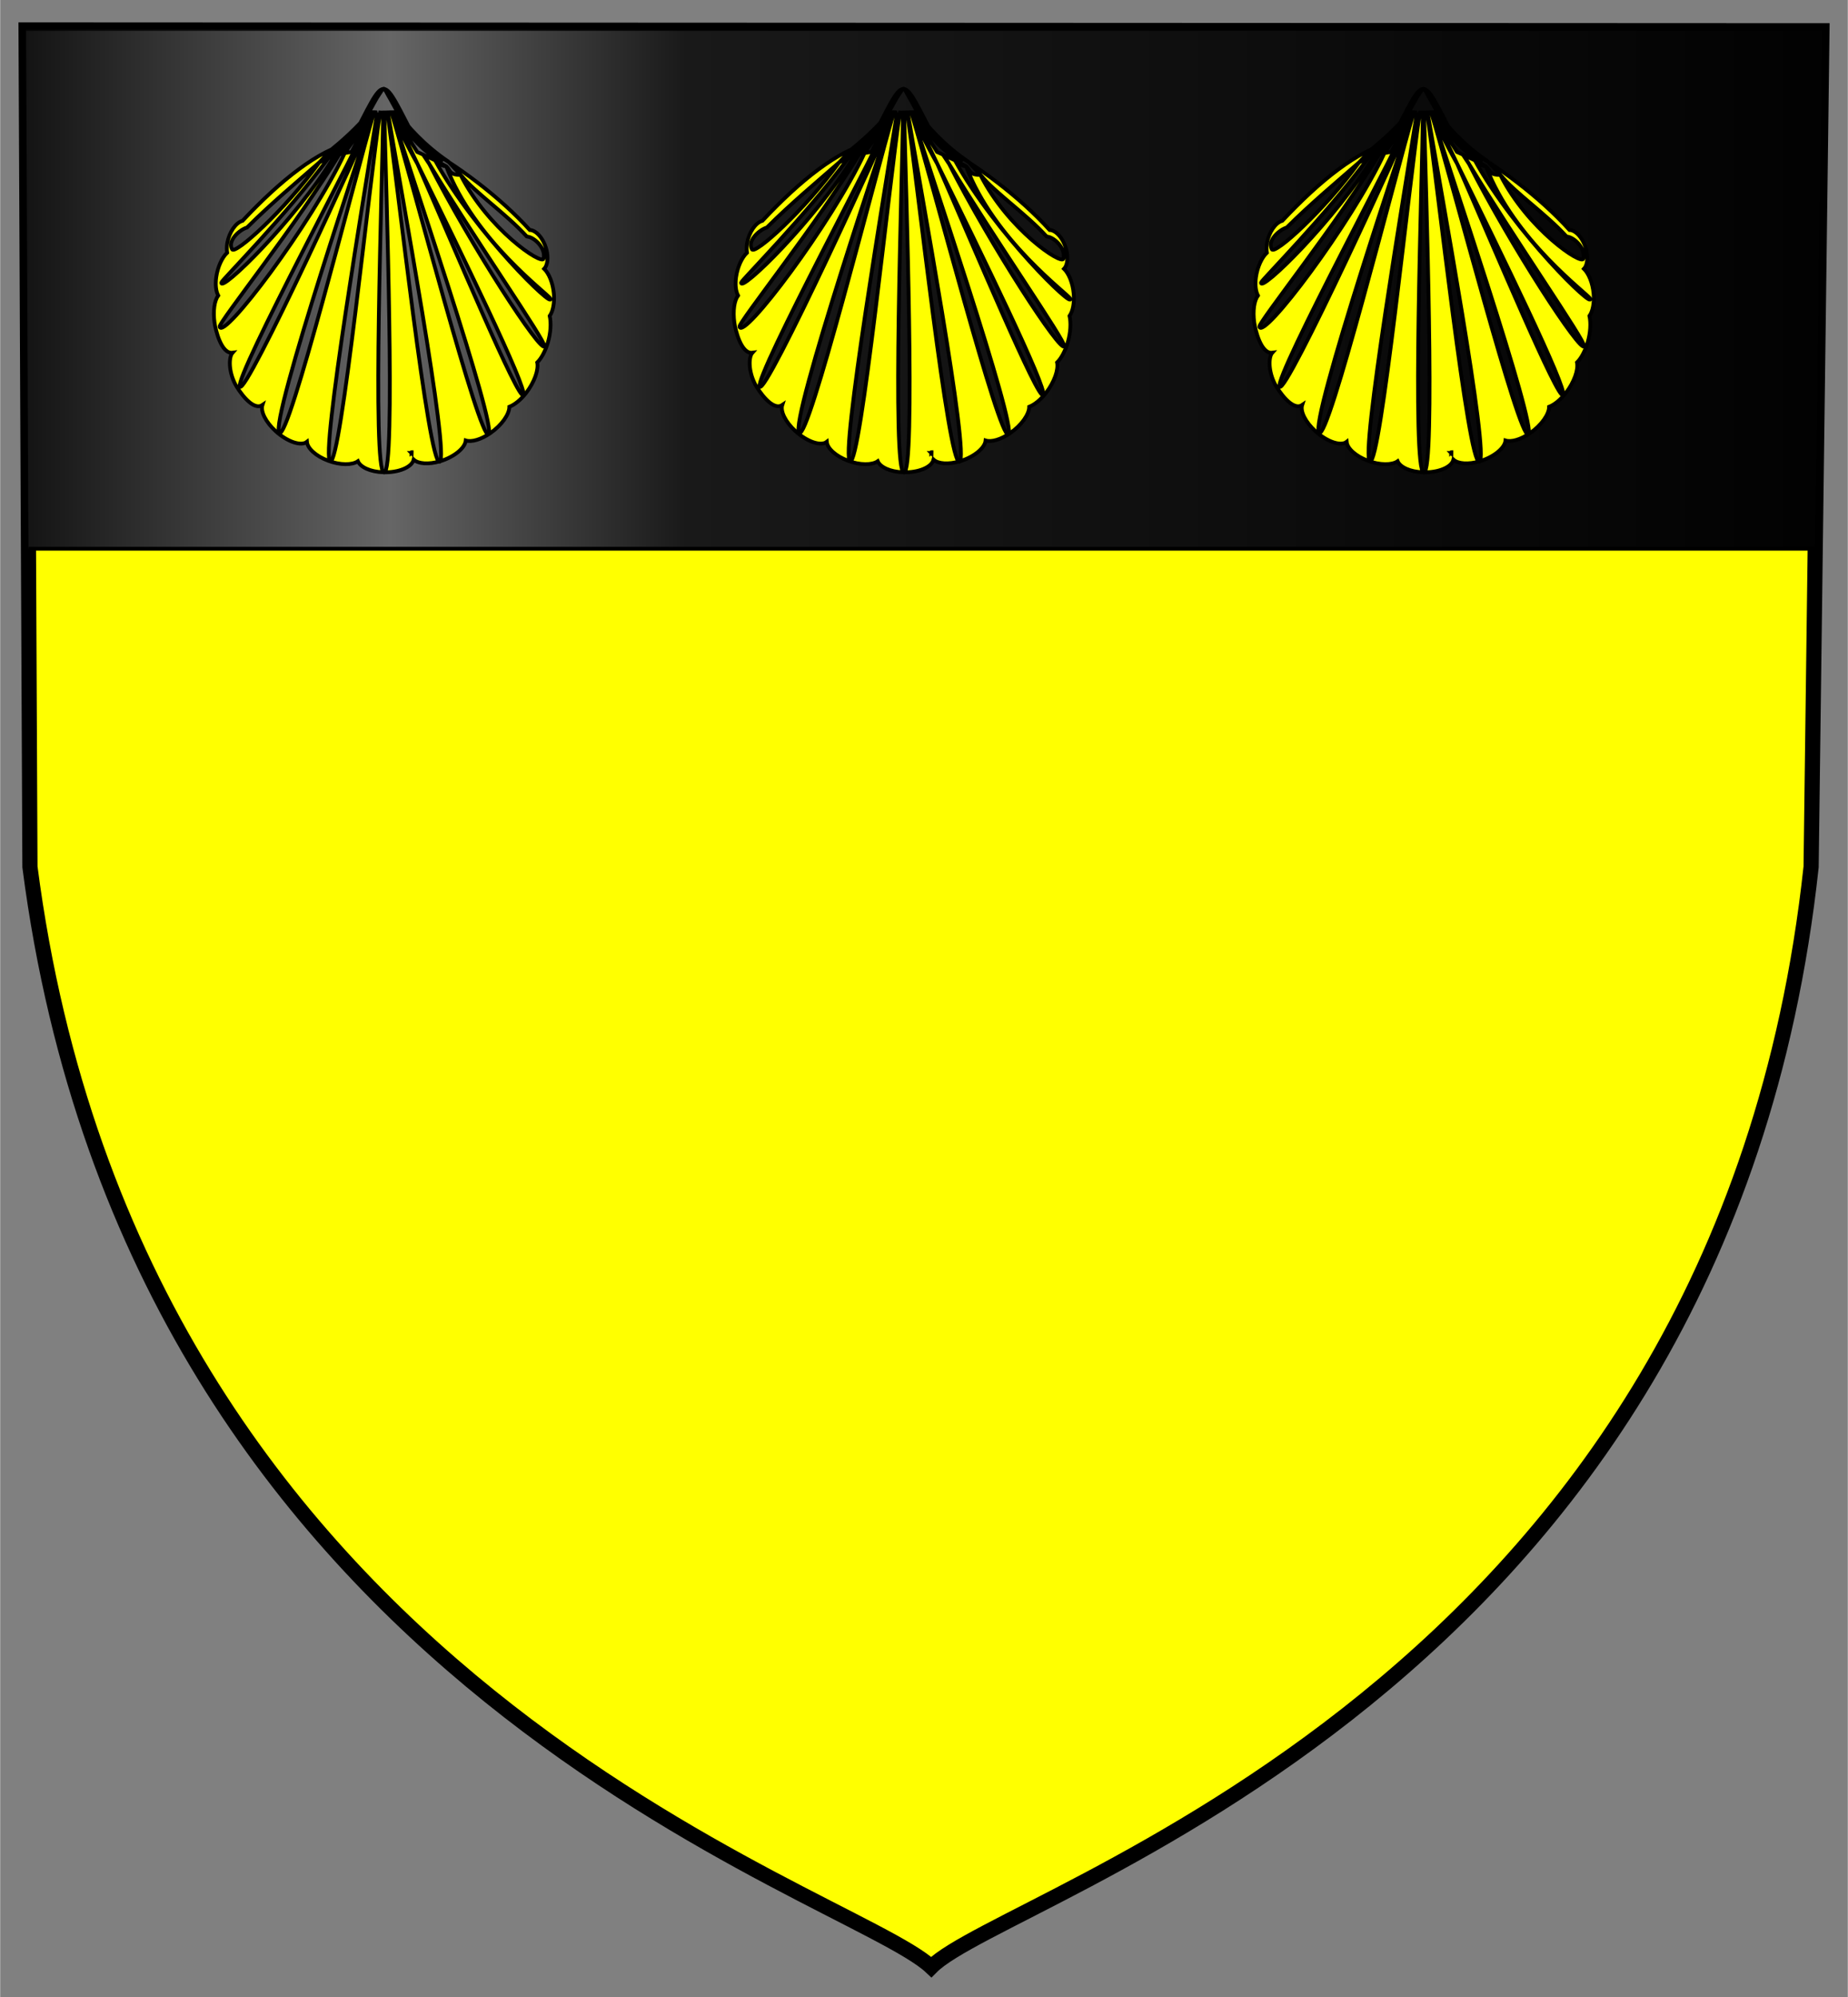 <?xml version="1.0" encoding="UTF-8" standalone="no"?>
<!-- Created with Inkscape (http://www.inkscape.org/) -->

<svg
   xmlns:dc="http://purl.org/dc/elements/1.1/"
   xmlns:cc="http://creativecommons.org/ns#"
   xmlns:rdf="http://www.w3.org/1999/02/22-rdf-syntax-ns#"
   xmlns:svg="http://www.w3.org/2000/svg"
   xmlns="http://www.w3.org/2000/svg"
   xmlns:xlink="http://www.w3.org/1999/xlink"
   version="1.1"
   width="500"
   height="540"
   viewBox="0 0 50000 54010.693"
   id="svg2"
   xml:space="preserve"
   style="fill-rule:evenodd"><rect x="0" y="0" width="50000" height="54010.693" fill="#808080" stroke="none"/>
 <defs
   id="defs4"><style
     type="text/css"
     id="style6" /><linearGradient
     x1="4680"
     y1="26908"
     x2="26736"
     y2="26908"
     id="id4"
     gradientUnits="userSpaceOnUse">
   <stop
   id="stop9"
   style="stop-color:#000000;stop-opacity:1"
   offset="0" />
   <stop
   id="stop11"
   style="stop-color:#000000;stop-opacity:1"
   offset="0.012" />
   <stop
   id="stop13"
   style="stop-color:#666666;stop-opacity:1"
   offset="0.239" />
   <stop
   id="stop15"
   style="stop-color:#191919;stop-opacity:1"
   offset="0.388" />
   <stop
   id="stop17"
   style="stop-color:#000000;stop-opacity:1"
   offset="1" />
  </linearGradient><defs
     id="defs20">
   <clipPath
   id="id0">
    <path
   d="m 5917,24041 19899,9 -120,9259 c -990,9179 -8920,11344 -9749,12183 -907,-855 -8808,-3078 -9987,-12183 l -43,-9268 z"
   id="path23" />
   </clipPath>
   <clipPath
   id="id3">
    <path
   d="m 5917,24041 19899,9 -120,9259 c -990,9179 -8920,11344 -9749,12183 -907,-855 -8808,-3078 -9987,-12183 l -43,-9268 z"
   id="path26" />
   </clipPath>
  </defs><linearGradient
     x1="4680"
     y1="26908"
     x2="26736"
     y2="26908"
     id="linearGradient3094"
     xlink:href="#id4"
     gradientUnits="userSpaceOnUse"
     gradientTransform="matrix(2.442,0,0,2.442,-13750.807,-57904.995)" /><clipPath
     id="clipPath3100"><path
       d="M 700.302,810.421 49299.698,832.402 49006.621,23445.689 C 46588.741,45863.592 27221.275,51151.179 25196.605,53200.271 22981.436,51112.102 3684.797,45682.861 805.321,23445.689 L 700.302,810.421 z"
       id="path3102"
       style="fill:none;stroke:#000000;stroke-width:410.307" /></clipPath></defs>
 <path
   d="M 700.302,810.421 49299.698,832.402 49006.621,23445.689 C 46588.741,45863.592 27221.275,51151.179 25196.605,53200.271 22981.436,51112.102 3684.797,45682.861 805.321,23445.689 L 700.302,810.421 z"
   id="path66"
   style="fill:#ffff00;fill-opacity:1;stroke:#000000;stroke-width:410.307" /><g
   transform="matrix(2.442,0,0,2.442,-13750.807,-57904.995)"
   clip-path="url(#id0)"
   id="g28">
   <defs
   id="defs30"><mask
     id="id1">
     <defs
   id="defs33">
  <radialGradient
   cx="-42436"
   cy="-66245"
   r="24868"
   fx="-42436"
   fy="-66245"
   id="id2"
   gradientUnits="userSpaceOnUse">
   <stop
   id="stop36"
   style="stop-color:#ffffff;stop-opacity:0"
   offset="0" />
   <stop
   id="stop38"
   style="stop-color:#ffffff;stop-opacity:0.502"
   offset="0.788" />
   <stop
   id="stop40"
   style="stop-color:#ffffff;stop-opacity:1"
   offset="1" />
  </radialGradient>
     </defs>
     <rect
   width="19899"
   height="21451"
   x="5917"
   y="24041"
   id="rect42"
   style="fill:url(#id2)" />
    </mask></defs>
   <path
   d="m 5917,24041 19899,0 0,21451 -19899,0 0,-21451 z"
   mask="url(#id1)"
   id="path44"
   style="fill:none" />
  </g><rect
   width="53867.445"
   height="14060.341"
   x="-2320.827"
   y="781.113"
   clip-path="url(#clipPath3100)"
   id="rect52"
   style="fill:url(#linearGradient3094);stroke:#000000;stroke-width:102.577" /><path
   d="m 11131.38,12257.497 c -2.442,-2.442 0,-4.885 -2.442,-7.327 2.442,0 4.884,0 7.327,0 0,2.442 -4.885,4.885 -4.885,7.327 z m 1326.171,-7529.621 c 740.018,1467.824 2207.842,2456.957 2249.361,2266.457 61.058,-283.307 -241.788,-564.172 -427.403,-593.48 -9.769,-2.442 -19.538,-2.442 -29.308,-4.885 -571.499,-627.672 -1375.016,-1164.979 -1792.65,-1668.093 z m -688.73,-390.769 c 1094.152,1985.593 3245.821,4054.224 3116.379,3734.282 -46.403,-112.346 -2058.861,-1572.843 -2813.533,-3573.09 -100.135,-56.173 -200.269,-109.904 -302.846,-161.192 z m -156.307,97.692 c 1125.902,2220.054 3038.225,5148.376 3113.937,4926.126 43.961,-124.557 -1895.228,-2913.668 -3113.937,-4926.126 z m -319.942,-2.442 c 1020.883,2329.957 2735.38,6420.816 2864.822,6252.297 124.557,-161.192 -1704.728,-3893.032 -2864.822,-6252.297 z m -2654.784,-41.519 c -610.576,534.865 -1304.19,1111.248 -1958.727,1763.343 -178.288,48.846 -537.307,339.48 -402.98,588.595 80.596,151.423 1396.997,-1023.325 2361.707,-2351.938 z m 410.307,-178.288 c -53.731,19.538 -109.904,39.077 -163.634,63.5 C 7709.713,5858.662 5995.216,7578.044 5985.447,7639.101 c -51.288,317.5 2029.554,-1707.17 3062.648,-3426.552 z m 275.98,-73.269 c -46.404,9.769 -95.25,21.981 -144.096,34.192 C 8058.962,6027.181 5909.735,8721.042 5939.043,8835.83 6034.293,9216.829 8422.866,6063.816 9324.076,4139.281 z M 10203.305,3040.244 c -295.519,1895.227 -1550.863,9329.599 -1269.998,9434.618 285.75,107.461 1074.613,-7685.929 1348.151,-9432.176 l 63.5,2.442 19.539,0 c -17.096,1768.228 -305.288,9725.252 24.423,9735.021 324.826,12.212 46.404,-7783.621 7.327,-9737.464 l 80.596,0 c 278.422,1919.65 1116.132,9534.753 1414.093,9446.83 295.519,-90.365 -1079.498,-7529.622 -1399.439,-9449.272 l 95.249,-2.442 c 564.172,1851.266 2388.573,8875.33 2627.919,8709.254 251.557,-175.846 -2246.919,-7475.891 -2618.149,-8709.254 l 7.327,0 c 139.211,351.692 376.114,840.152 688.729,1394.555 -310.172,-637.441 -534.864,-1142.998 -652.095,-1394.555 l 19.538,0 c 41.52,73.269 85.481,153.865 134.327,232.019 173.404,324.826 312.615,556.845 490.903,840.152 53.731,24.423 107.462,46.404 158.75,70.827 56.173,83.038 112.346,168.519 168.519,254 -51.289,-83.038 -100.135,-166.077 -151.423,-244.23 102.577,46.404 205.153,95.25 307.73,146.538 -36.634,-46.404 -73.269,-95.25 -109.903,-141.654 -515.326,-383.442 -791.307,-842.595 -950.056,-1160.094 l 12.211,0 c 217.365,351.692 603.249,852.364 1216.267,1306.632 -63.5,87.923 -17.096,139.211 134.327,156.307 105.019,87.923 78.154,241.788 385.884,229.577 -109.904,-119.673 -222.25,-239.346 -332.153,-359.019 -644.769,-434.73 -1116.133,-964.71 -1379.902,-1333.498 l 7.327,0 -190.5,-346.807 c -219.807,-361.461 -129.442,-395.653 -368.787,-39.077 l -214.923,385.884 21.981,0 c -210.038,258.884 -559.288,622.787 -1015.999,991.575 -112.346,119.673 -229.577,239.346 -346.807,363.903 83.038,-43.961 163.634,-83.038 246.673,-114.788 92.808,-107.461 185.615,-210.038 273.538,-310.173 410.307,-344.365 700.941,-683.845 876.787,-930.518 l 9.769,0 c -119.673,163.634 -427.403,559.288 -874.345,1033.094 -39.077,48.846 -80.596,95.25 -122.115,144.096 43.962,-14.654 87.923,-26.865 131.884,-39.077 34.192,-43.961 65.942,-87.923 97.692,-129.442 400.538,-471.365 681.403,-845.037 779.095,-1006.229 l 4.884,0 c -175.846,275.98 -468.922,735.133 -644.768,969.595 -29.308,43.962 -61.058,85.481 -92.808,131.884 61.058,-12.211 122.115,-21.981 180.731,-26.865 l 581.268,-1074.613 -9.769,0 -122.115,229.577 c 9.769,-7.327 -46.404,100.134 -41.519,97.692 17.096,166.077 -3568.205,6809.142 -3426.552,7090.007 148.981,297.961 3450.975,-6916.603 3558.436,-7246.314 -53.731,166.077 -2774.457,8233.005 -2488.707,8494.331 251.557,227.134 2022.227,-6826.238 2559.534,-8665.292 l 87.923,2.442 z m -742.461,835.268 c -835.268,173.404 -1880.574,1006.229 -2901.456,2095.496 -183.173,48.846 -363.903,312.615 -415.192,603.249 -14.654,97.692 -14.654,185.615 -2.442,261.326 -136.769,127 -256.442,383.442 -295.519,661.864 -29.308,207.596 -4.885,385.884 53.731,495.788 -100.135,134.327 -144.096,410.307 -100.135,730.249 26.865,200.269 185.615,857.248 488.461,815.729 -105.019,117.231 -109.904,495.788 70.827,847.48 90.365,170.961 473.807,747.345 737.576,566.614 -56.173,170.961 87.923,464.038 363.903,713.153 312.615,283.307 683.845,407.864 840.152,283.307 14.654,175.846 244.23,388.326 573.941,510.441 322.384,122.115 649.653,122.115 805.96,14.654 68.385,161.192 341.922,288.192 686.287,297.961 412.749,14.654 776.653,-136.769 823.056,-341.922 122.115,114.788 402.98,136.769 718.038,43.961 376.114,-114.788 671.633,-356.576 691.171,-561.73 153.865,48.846 410.307,-21.98 666.749,-200.269 305.288,-212.48 512.884,-507.999 512.884,-710.71 139.211,-53.731 307.73,-185.615 456.711,-378.557 222.249,-290.634 339.48,-622.787 297.961,-820.614 109.903,-107.461 217.365,-300.403 288.191,-539.749 78.154,-266.211 90.366,-532.422 48.847,-718.037 87.922,-124.558 134.326,-346.807 112.346,-605.691 -26.866,-288.192 -131.885,-542.191 -261.327,-669.191 78.154,-83.038 109.904,-244.23 78.154,-437.172 -51.289,-305.288 -249.115,-578.826 -439.615,-610.576 -9.769,0 -19.538,-2.442 -29.308,-2.442 -805.96,-888.999 -1931.861,-1738.92 -3043.11,-2347.054 -1035.536,-1958.727 -791.306,-1956.285 -1826.842,2.442 z m 1668.093,8360.004 c 0,-2.442 0,-2.442 -2.443,-4.884 2.443,-2.443 4.885,-2.443 7.327,-2.443 0,2.443 -2.442,4.885 -4.884,7.327 z"
   id="path64"
   style="fill:#ffff00;stroke:#000000;stroke-width:102.577" />
 <g
   transform="translate(0,-16703.307)"
   id="Obiekt_x0020_g³ówny_x0020_Pulpit">
 </g>
<use
   transform="translate(14067.76,0)"
   id="use3159"
   x="0"
   y="0"
   width="50000"
   height="54010.691"
   xlink:href="#path64" /><use
   transform="translate(28137.064,0)"
   id="use3185"
   x="0"
   y="0"
   width="50000"
   height="54010.691"
   xlink:href="#path64" /></svg>